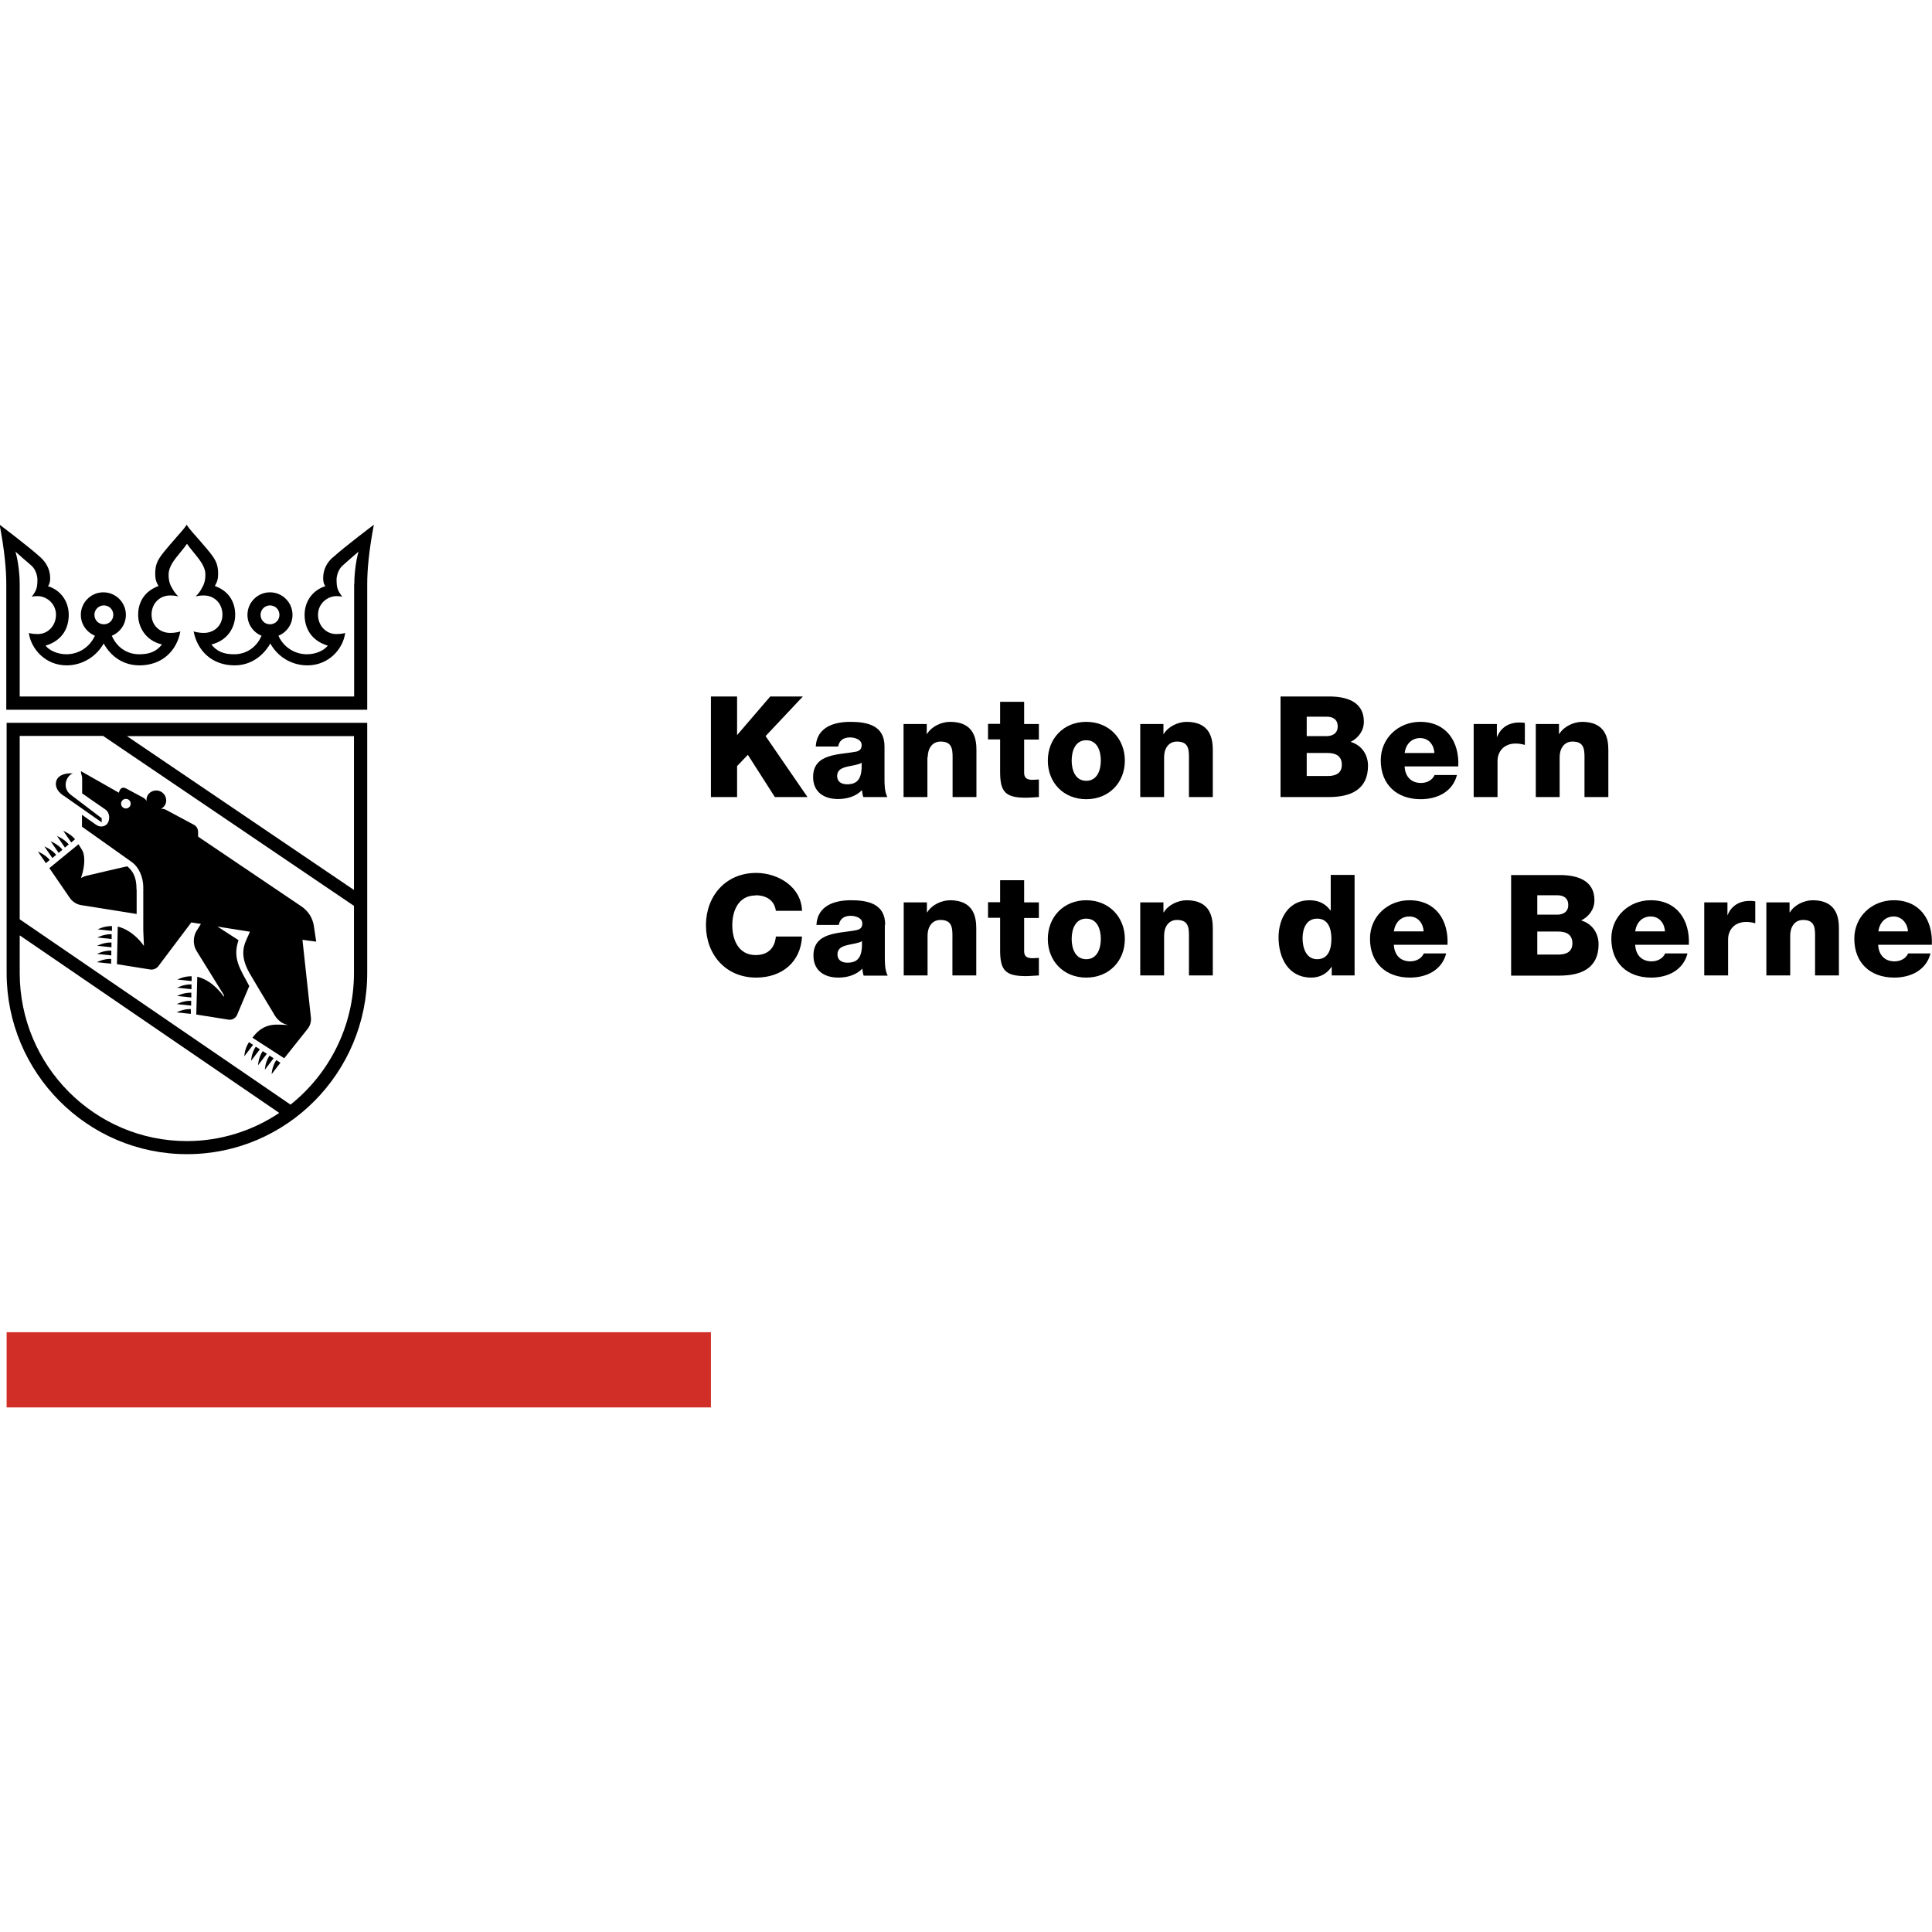 <?xml version="1.0" encoding="UTF-8"?><svg id="Kanton_Bern" xmlns="http://www.w3.org/2000/svg" viewBox="0 0 116.64 116.64"><rect x=".4" y="80.43" width="42.52" height="4.54" fill="#d02e26"/><path d="M4.95,47.89c.27,.19,1.07,.75,1.41,.98,.29,.2,.27,.61,.15,.81-.11,.2-.43,.31-.7,.12-.27-.18-.86-.61-.86-.61v.72l3,2.13c.45,.32,.7,.94,.7,1.52v2.6l.04,.95s-.6-.93-1.58-1.17l-.05,2.27,2,.32c.19,.03,.39-.05,.5-.2l1.99-2.64,.58,.09s-.08,.12-.25,.4c-.18,.27-.29,.78,0,1.25l1.64,2.65v.1s-.63-.98-1.61-1.21l-.06,2.28,1.95,.31c.21,.03,.42-.08,.51-.28l.74-1.75c-.57-1.06-1.02-1.68-.65-2.77l-1.27-.82,1.96,.31-.1,.23c-.22,.49-.59,1.11,.08,2.28,.7,1.2,1.31,2.18,1.41,2.36,.1,.18,.35,.67,.93,.76-.64,0-1.43-.23-2.17,.77l1.92,1.24,1.41-1.77c.15-.19,.23-.44,.2-.69l-.51-4.69s.32,.04,.83,.11l-.14-.94c-.07-.48-.34-.91-.74-1.18l-6.25-4.22v-.27c0-.25-.14-.39-.26-.45l-1.7-.91c-.1-.06-.25-.05-.28-.05,.1-.05,.19-.13,.25-.24,.15-.29,.03-.65-.26-.8s-.66-.04-.81,.25c-.05,.1-.06,.21-.05,.32-.01-.02-.06-.12-.18-.19l-1.06-.57c-.27-.14-.37,.09-.39,.13-.02,.03-.04,.13-.04,.13l-2.29-1.3v.07c0,.12,.07,.18,.07,.37v.88Zm2.65,.34c.16,0,.29,.13,.29,.29s-.13,.29-.29,.29-.29-.13-.29-.29,.13-.29,.29-.29Z"/><path d="M3.82,48.02c.71,.5,2.32,1.63,2.32,1.63v-.25s-1.87-1.42-1.87-1.42c-.55-.42-.27-1.15,.13-1.29-.55-.03-.87,.15-.98,.4-.12,.29-.03,.64,.4,.94Z"/><path d="M8.24,53.7c0-.49-.07-1-.56-1.4,0,0-2.18,.5-2.49,.58-.15,.04-.3,.13-.3,.13,.29-.84,.22-1.46,.06-1.7l-.21-.34-1.76,1.44,1.22,1.78c.17,.25,.43,.42,.73,.46l3.32,.53v-1.47Z"/><path d="M3,51.92c-.25-.32-.71-.51-.71-.51l.48,.7,.23-.19Z"/><path d="M3.39,51.61c-.25-.32-.71-.51-.71-.51l.48,.7,.23-.19Z"/><path d="M3.77,51.3c-.25-.32-.71-.51-.71-.51l.48,.7,.23-.19Z"/><path d="M3.92,51.17l.23-.19c-.25-.32-.71-.51-.71-.51l.48,.7Z"/><path d="M4.53,50.67c-.25-.32-.71-.51-.71-.51l.48,.7,.23-.19Z"/><path d="M6.76,56.2v-.29c-.48-.01-.86,.2-.86,.2l.86,.09Z"/><path d="M6.74,56.69v-.29c-.48-.01-.86,.2-.86,.2l.86,.09Z"/><path d="M6.73,57.19v-.29c-.48-.01-.86,.2-.86,.2l.86,.09Z"/><path d="M6.72,57.68v-.29c-.48-.01-.86,.2-.86,.2l.86,.09Z"/><path d="M6.71,58.18v-.29c-.48-.01-.86,.2-.86,.2l.86,.09Z"/><path d="M11.57,59.23v-.29c-.48-.01-.86,.2-.86,.2l.86,.09Z"/><path d="M11.56,59.72v-.29c-.48-.01-.86,.2-.86,.2l.86,.09Z"/><path d="M11.55,60.22v-.29c-.48-.01-.86,.2-.86,.2l.86,.09Z"/><path d="M11.54,60.71v-.29c-.48-.01-.86,.2-.86,.2l.86,.09Z"/><path d="M11.52,61.21v-.29c-.48-.01-.86,.2-.86,.2l.86,.09Z"/><path d="M15.03,62.92c-.27,.41-.28,.85-.28,.85l.53-.69-.25-.16Z"/><path d="M15.44,63.19c-.27,.41-.28,.85-.28,.85l.53-.69-.25-.16Z"/><path d="M15.86,63.46c-.27,.41-.28,.85-.28,.85l.53-.69-.25-.16Z"/><path d="M16.27,63.73c-.27,.41-.28,.85-.28,.85l.53-.69-.25-.16Z"/><path d="M16.4,64.85l.53-.69-.25-.16c-.27,.41-.28,.85-.28,.85Z"/><path d="M.4,58.74c0,6.03,4.88,10.94,10.89,10.94s10.88-4.91,10.88-10.94v-15.1H.4v15.1Zm.79,0v-2.27l15.67,10.72c-1.6,1.07-3.52,1.7-5.58,1.7-5.56,0-10.09-4.55-10.09-10.15Zm20.18-5.01l-13.71-9.29h13.71v9.29Zm-15.13-9.29l15.13,10.25v4.05c0,3.22-1.5,6.09-3.83,7.95L1.19,55.5v-11.07H6.24Z"/><path d="M20.08,33.66c-.33,.3-.57,.7-.57,1.25,0,.23,.05,.37,.13,.48-.74,.23-1.25,.89-1.25,1.73,0,.75,.35,1.54,1.4,1.86-.22,.28-.7,.52-1.26,.52-.77,0-1.43-.46-1.72-1.12,.5-.2,.85-.69,.85-1.26,0-.75-.61-1.36-1.36-1.36s-1.36,.61-1.36,1.36c0,.57,.35,1.06,.85,1.26-.28,.66-.88,1.12-1.65,1.12-.63,0-1.03-.16-1.38-.59,1.03-.25,1.44-1.09,1.44-1.79,0-.92-.53-1.5-1.23-1.74,.15-.26,.2-.44,.2-.75,0-.64-.2-.92-.71-1.53,0,0-.32-.37-.43-.5-.22-.26-.59-.64-.76-.92-.17,.28-.54,.65-.76,.92-.11,.12-.43,.5-.43,.5-.51,.61-.71,.89-.71,1.53,0,.31,.05,.5,.2,.75-.7,.25-1.23,.83-1.23,1.74,0,.7,.41,1.54,1.44,1.79-.35,.43-.75,.59-1.38,.59-.77,0-1.37-.46-1.65-1.12,.5-.2,.85-.69,.85-1.26,0-.75-.61-1.36-1.36-1.36s-1.36,.61-1.36,1.36c0,.57,.35,1.05,.85,1.26-.3,.66-.95,1.12-1.72,1.12-.55,0-1.04-.24-1.26-.52,1.06-.32,1.4-1.11,1.4-1.86,0-.84-.51-1.5-1.25-1.73,.08-.11,.13-.25,.13-.48,0-.54-.25-.95-.57-1.25-.71-.65-2.48-1.98-2.48-1.98,.29,1.54,.4,2.68,.4,3.6v7.57H22.17v-7.57c0-.92,.11-2.06,.4-3.6,0,0-1.77,1.33-2.48,1.98Zm-4.35,3.46c0-.31,.25-.57,.57-.57s.57,.25,.57,.57-.25,.57-.57,.57-.57-.25-.57-.57Zm-10.03,0c0-.31,.25-.57,.57-.57s.57,.25,.57,.57-.25,.57-.57,.57-.57-.25-.57-.57Zm15.68-1.84v6.77H1.19v-6.77c0-.87-.17-1.72-.26-1.98,.3,.27,.64,.57,.96,.84,.28,.24,.37,.66,.37,.85,0,.48-.06,.68-.35,1.04,0,0,.07-.04,.36-.04,.56,0,1.11,.47,1.11,1.12s-.47,1.17-1.1,1.17c-.38,0-.54-.07-.54-.07,.14,.99,1.02,1.96,2.28,1.96,.96,0,1.8-.54,2.24-1.32,.44,.79,1.19,1.32,2.16,1.32,1.35,0,2.25-.86,2.47-2.05,0,0-.23,.09-.62,.09-.63,0-1.12-.46-1.12-1.1,0-.7,.51-1.16,1.12-1.16,.22,0,.33,.02,.5,.06-.12-.11-.23-.25-.32-.4-.17-.27-.27-.49-.27-.92,0-.48,.34-.9,.74-1.38,.17-.2,.26-.33,.37-.48h0c.11,.16,.2,.28,.37,.48,.39,.48,.74,.89,.74,1.38,0,.43-.11,.65-.27,.92-.09,.15-.2,.29-.32,.4,.17-.04,.28-.06,.5-.06,.61,0,1.12,.46,1.12,1.16,0,.65-.49,1.1-1.12,1.1-.38,0-.62-.09-.62-.09,.23,1.19,1.13,2.05,2.47,2.05,.96,0,1.71-.54,2.16-1.32,.44,.79,1.27,1.32,2.24,1.32,1.27,0,2.15-.97,2.28-1.96,0,0-.15,.07-.54,.07-.62,0-1.1-.51-1.1-1.17s.56-1.12,1.11-1.12c.29,0,.36,.04,.36,.04-.29-.37-.35-.56-.35-1.04,0-.19,.09-.61,.37-.85,.31-.28,.66-.58,.96-.84-.09,.26-.26,1.11-.26,1.98Z"/><g><polygon points="48.47 42.05 46.5 42.05 44.5 44.38 44.5 42.05 42.92 42.05 42.92 48.12 44.5 48.12 44.5 46.25 45.15 45.57 46.78 48.12 48.75 48.12 46.22 44.44 48.47 42.05"/><path d="M51.66,45.38c-1,.2-2.57,.09-2.57,1.53,0,.91,.66,1.33,1.5,1.33,.53,0,1.08-.15,1.45-.54,.02,.14,.03,.28,.08,.42h1.45c-.17-.35-.17-.76-.17-1.13v-1.93c0-1.25-1.01-1.48-2.06-1.48-.5,0-1.01,.08-1.4,.31-.39,.23-.66,.6-.69,1.18h1.35c.07-.37,.32-.55,.72-.55,.3,0,.7,.13,.7,.46,0,.27-.14,.36-.38,.41Zm-.52,1.97c-.32,0-.6-.14-.6-.5s.27-.48,.59-.56c.31-.08,.69-.11,.89-.24,.03,.91-.2,1.3-.88,1.3Z"/><path d="M56.01,45.71c0-.48,.24-.94,.78-.94,.79,0,.72,.61,.72,1.22v2.13h1.44v-2.83c0-.64-.12-1.71-1.59-1.71-.53,0-1.12,.28-1.39,.73h-.02v-.6h-1.4v4.41h1.44v-2.41Z"/><path d="M61.82,42.37h-1.44v1.33h-.73v.94h.73v1.96c0,1.2,.31,1.56,1.55,1.56,.26,0,.53-.03,.79-.04v-1.06c-.13,0-.25,.02-.37,.02-.31,0-.52-.08-.52-.42v-2.01h.89v-.94h-.89v-1.33Z"/><path d="M65.58,43.58c-1.37,0-2.32,1.01-2.32,2.34s.95,2.33,2.32,2.33,2.33-1,2.33-2.33-.96-2.34-2.33-2.34Zm0,3.56c-.67,0-.88-.66-.88-1.22s.2-1.23,.88-1.23,.88,.67,.88,1.23-.21,1.22-.88,1.22Z"/><path d="M71.65,43.58c-.53,0-1.12,.28-1.39,.73h-.02v-.6h-1.4v4.41h1.44v-2.41c0-.48,.24-.94,.78-.94,.79,0,.72,.61,.72,1.22v2.13h1.44v-2.83c0-.64-.12-1.71-1.59-1.71Z"/><path d="M81.54,44.79c.48-.24,.8-.68,.8-1.22,0-1.27-1.15-1.54-2.19-1.52h-2.84v6.07h2.92c1.3,0,2.36-.44,2.36-1.89,0-.69-.4-1.25-1.05-1.44Zm-2.65-1.52h1.22c.33,0,.65,.14,.65,.59s-.37,.58-.65,.58h-1.22v-1.16Zm1.27,3.58h-1.27v-1.39h1.27c.48,0,.85,.18,.85,.71,0,.5-.35,.68-.85,.68Z"/><path d="M85.74,43.58c-1.3,0-2.38,.97-2.38,2.32,0,1.48,.98,2.35,2.41,2.35,.99,0,1.93-.44,2.19-1.46h-1.35c-.14,.32-.48,.48-.82,.48-.61,0-.96-.4-.99-1h3.24c.07-1.5-.72-2.69-2.3-2.69Zm-.94,1.88c.08-.54,.42-.9,.94-.9s.83,.41,.86,.9h-1.79Z"/><path d="M92.06,44.97v-1.32c-.11-.03-.23-.03-.34-.03-.62,0-1.11,.3-1.33,.86h-.02v-.77h-1.4v4.41h1.44v-2.18c0-.55,.37-1.05,1.09-1.05,.2,0,.37,.03,.55,.08Z"/><path d="M95.53,43.58c-.53,0-1.12,.28-1.39,.73h-.02v-.6h-1.4v4.41h1.44v-2.41c0-.48,.24-.94,.78-.94,.79,0,.72,.61,.72,1.22v2.13h1.44v-2.83c0-.64-.12-1.71-1.59-1.71Z"/><path d="M45.62,54.05c.66,0,1.14,.32,1.22,.94h1.58c-.04-1.46-1.46-2.29-2.77-2.29-1.84,0-3.03,1.4-3.03,3.16s1.19,3.16,3.03,3.16c1.54,0,2.69-.92,2.77-2.48h-1.58c-.06,.7-.48,1.12-1.22,1.12-1.02,0-1.41-.9-1.41-1.8s.39-1.8,1.41-1.8Z"/><path d="M53.44,55.83c0-1.25-1.01-1.48-2.06-1.48-.5,0-1.01,.08-1.4,.31-.39,.23-.66,.6-.69,1.18h1.35c.07-.37,.32-.55,.72-.55,.3,0,.7,.13,.7,.46,0,.27-.14,.36-.38,.41-1,.2-2.57,.09-2.57,1.53,0,.91,.66,1.33,1.5,1.33,.53,0,1.08-.15,1.45-.54,.02,.14,.03,.28,.08,.42h1.45c-.17-.35-.17-.76-.17-1.13v-1.93Zm-2.28,2.29c-.32,0-.6-.14-.6-.5s.27-.48,.59-.56c.31-.08,.69-.11,.89-.24,.03,.91-.2,1.3-.88,1.3Z"/><path d="M57.37,54.35c-.53,0-1.12,.28-1.39,.73h-.02v-.6h-1.4v4.41h1.44v-2.41c0-.48,.24-.94,.78-.94,.79,0,.72,.61,.72,1.22v2.13h1.44v-2.83c0-.64-.12-1.71-1.59-1.71Z"/><path d="M61.82,53.14h-1.44v1.33h-.73v.94h.73v1.96c0,1.2,.31,1.56,1.55,1.56,.26,0,.53-.03,.79-.04v-1.06c-.13,0-.25,.02-.37,.02-.31,0-.52-.08-.52-.42v-2.01h.89v-.94h-.89v-1.33Z"/><path d="M65.58,54.35c-1.37,0-2.32,1.01-2.32,2.34s.95,2.33,2.32,2.33,2.33-1,2.33-2.33-.96-2.34-2.33-2.34Zm0,3.56c-.67,0-.88-.66-.88-1.22s.2-1.23,.88-1.23,.88,.67,.88,1.23-.21,1.22-.88,1.22Z"/><path d="M71.65,54.35c-.53,0-1.12,.28-1.39,.73h-.02v-.6h-1.4v4.41h1.44v-2.41c0-.48,.24-.94,.78-.94,.79,0,.72,.61,.72,1.22v2.13h1.44v-2.83c0-.64-.12-1.71-1.59-1.71Z"/><path d="M80.33,54.95h-.02c-.3-.4-.71-.6-1.26-.6-1.25,0-1.86,1.09-1.86,2.24,0,1.24,.59,2.43,1.97,2.43,.51,0,.94-.22,1.22-.64h.02v.51h1.38v-6.07h-1.44v2.13Zm-.81,2.96c-.66,0-.88-.67-.88-1.27,0-.56,.22-1.18,.88-1.18s.86,.59,.86,1.22c0,.56-.15,1.23-.86,1.23Z"/><path d="M85.09,54.35c-1.3,0-2.38,.97-2.38,2.32,0,1.48,.98,2.35,2.41,2.35,.99,0,1.93-.44,2.19-1.46h-1.35c-.14,.32-.48,.48-.82,.48-.61,0-.96-.4-.99-1h3.24c.07-1.5-.72-2.69-2.3-2.69Zm-.94,1.88c.08-.54,.42-.9,.94-.9s.83,.41,.86,.9h-1.79Z"/><path d="M95.46,55.57c.48-.24,.8-.68,.8-1.22,0-1.27-1.15-1.54-2.19-1.52h-2.84v6.07h2.92c1.3,0,2.36-.44,2.36-1.89,0-.69-.4-1.25-1.05-1.44Zm-2.65-1.52h1.22c.33,0,.65,.14,.65,.59s-.37,.58-.65,.58h-1.22v-1.16Zm1.27,3.58h-1.27v-1.39h1.27c.48,0,.85,.18,.85,.71,0,.5-.35,.68-.85,.68Z"/><path d="M99.66,54.35c-1.3,0-2.38,.97-2.38,2.32,0,1.48,.98,2.35,2.41,2.35,.99,0,1.93-.44,2.19-1.46h-1.35c-.14,.32-.48,.48-.82,.48-.61,0-.96-.4-.99-1h3.24c.07-1.5-.72-2.69-2.3-2.69Zm-.94,1.88c.08-.54,.42-.9,.94-.9s.83,.41,.86,.9h-1.79Z"/><path d="M104.31,55.25h-.02v-.77h-1.4v4.41h1.44v-2.18c0-.55,.37-1.05,1.09-1.05,.2,0,.37,.03,.55,.08v-1.32c-.11-.03-.23-.03-.34-.03-.62,0-1.11,.3-1.33,.86Z"/><path d="M109.45,54.35c-.53,0-1.12,.28-1.39,.73h-.02v-.6h-1.4v4.41h1.44v-2.41c0-.48,.24-.94,.78-.94,.79,0,.72,.61,.72,1.22v2.13h1.44v-2.83c0-.64-.12-1.71-1.59-1.71Z"/><path d="M114.38,58.04c-.61,0-.96-.4-.99-1h3.24c.07-1.5-.72-2.69-2.3-2.69-1.3,0-2.38,.97-2.38,2.32,0,1.48,.98,2.35,2.41,2.35,.99,0,1.93-.44,2.19-1.46h-1.35c-.14,.32-.48,.48-.82,.48Zm-.05-2.71c.48,0,.83,.41,.86,.9h-1.79c.08-.54,.42-.9,.94-.9Z"/></g></svg>